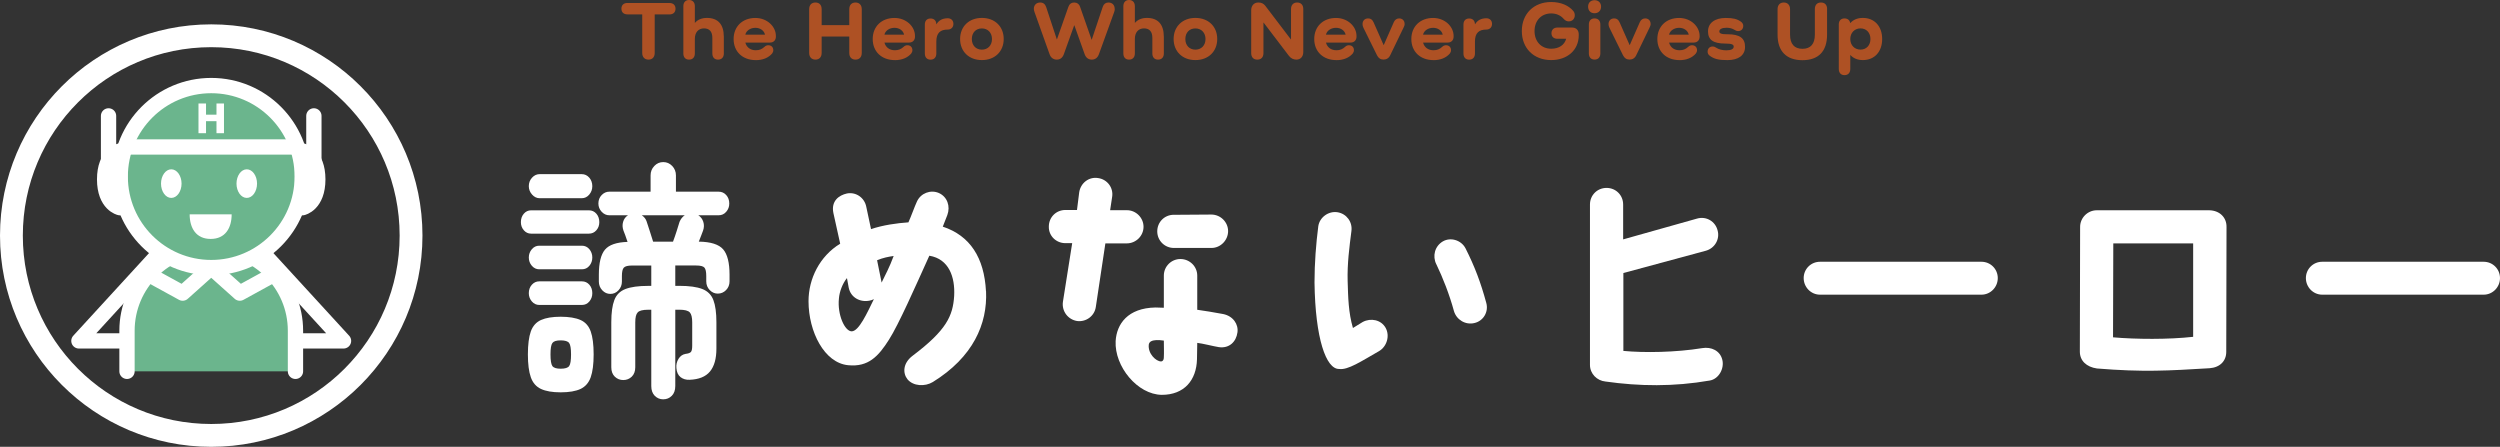 <?xml version="1.0" encoding="UTF-8"?>
<svg id="_レイヤー_2" data-name="レイヤー 2" xmlns="http://www.w3.org/2000/svg" width="657.09" height="117.44" viewBox="0 0 657.09 117.44">
  <rect x="0" y="0" width="657.09" height="117.44" fill="#333333" stroke="none"/>
  <defs>
    <style>
      .cls-1 {
        stroke-width: 6px;
      }

      .cls-1, .cls-2, .cls-3, .cls-4, .cls-5, .cls-6 {
        stroke: #fff;
      }

      .cls-1, .cls-3, .cls-6 {
        stroke-miterlimit: 10;
      }

      .cls-1, .cls-5 {
        fill: none;
      }

      .cls-7 {
        fill: #ae5124;
      }

      .cls-2, .cls-3, .cls-4, .cls-5, .cls-6 {
        stroke-width: 4.02px;
      }

      .cls-2, .cls-3, .cls-8 {
        fill: #fff;
      }

      .cls-2, .cls-4, .cls-5 {
        stroke-linecap: round;
        stroke-linejoin: round;
      }

      .cls-4, .cls-6 {
        fill: #6bb58d;
      }
    </style>
  </defs>
  <g id="design">
    <g id="maintitle_hero-who-doesnt-give-up_pc">
      <g>
        <path class="cls-7" d="M175.97.79c.99,0,1.58.57,1.58,1.5s-.59,1.5-1.58,1.5h-3.89v10.12c0,1.1-.62,1.76-1.63,1.76s-1.65-.66-1.65-1.76V3.78h-3.89c-.99,0-1.58-.57-1.58-1.5s.59-1.5,1.58-1.5h11.07Z"/>
        <path class="cls-7" d="M190.25,9.59v4.47c0,.99-.57,1.61-1.52,1.61s-1.5-.62-1.5-1.61v-4.11c0-1.63-.75-2.49-2.2-2.49s-2.4,1.03-2.4,2.77v3.83c0,.99-.57,1.61-1.52,1.61s-1.5-.62-1.5-1.61V1.61c0-.99.57-1.61,1.5-1.61s1.52.62,1.52,1.61v4.38h.04c.7-.81,1.76-1.28,3.15-1.28,2.88,0,4.42,1.72,4.42,4.88Z"/>
        <path class="cls-7" d="M198.65,15.8c-3.5,0-5.83-2.24-5.83-5.54s2.33-5.54,5.72-5.54c3.04,0,5.39,2.2,5.39,4.73v.18c0,.95-.62,1.56-1.54,1.56h-6.49c.33,1.25,1.32,2.02,2.75,2.02.95,0,1.63-.29,2.29-.9.26-.26.62-.42.99-.42.79,0,1.32.51,1.32,1.3,0,.33-.11.62-.31.88-.97,1.12-2.44,1.74-4.29,1.74ZM195.9,9.11h5.17c-.24-1.1-1.28-1.8-2.53-1.8s-2.4.7-2.64,1.8Z"/>
        <path class="cls-7" d="M226.5,2.42v11.49c0,1.1-.62,1.76-1.65,1.76s-1.63-.66-1.63-1.76v-4.31h-7.26v4.31c0,1.1-.62,1.76-1.63,1.76s-1.65-.66-1.65-1.76V2.42c0-1.1.62-1.76,1.65-1.76s1.63.66,1.63,1.76v4.18h7.26V2.42c0-1.1.62-1.76,1.63-1.76s1.65.66,1.65,1.76Z"/>
        <path class="cls-7" d="M235.21,15.8c-3.5,0-5.83-2.24-5.83-5.54s2.33-5.54,5.72-5.54c3.04,0,5.39,2.2,5.39,4.73v.18c0,.95-.62,1.56-1.54,1.56h-6.49c.33,1.25,1.32,2.02,2.75,2.02.95,0,1.63-.29,2.29-.9.26-.26.62-.42.99-.42.79,0,1.32.51,1.32,1.3,0,.33-.11.62-.31.88-.97,1.12-2.44,1.74-4.29,1.74ZM232.46,9.11h5.17c-.24-1.1-1.28-1.8-2.53-1.8s-2.4.7-2.64,1.8Z"/>
        <path class="cls-7" d="M250.59,6.27c0,.92-.62,1.5-1.5,1.5-1.91,0-2.99.86-2.99,3.15v3.15c0,.99-.57,1.61-1.52,1.61s-1.5-.62-1.5-1.61v-7.63c0-.99.57-1.58,1.5-1.58s1.5.57,1.52,1.5h.04c.62-1.03,1.61-1.56,2.95-1.56.88,0,1.5.55,1.5,1.5Z"/>
        <path class="cls-7" d="M258.07,4.71c3.41,0,5.74,2.25,5.74,5.54s-2.33,5.54-5.74,5.54-5.72-2.27-5.72-5.54,2.33-5.54,5.72-5.54ZM258.07,13.05c1.58,0,2.66-1.14,2.66-2.79s-1.08-2.79-2.66-2.79-2.64,1.12-2.64,2.79,1.08,2.79,2.64,2.79Z"/>
        <path class="cls-7" d="M293.01,2.27c0,.26-.04.55-.15.86l-4.03,11.13c-.33.9-.97,1.41-1.87,1.41s-1.54-.51-1.87-1.41l-2.71-7.61h-.04l-2.73,7.61c-.33.9-.95,1.41-1.85,1.41s-1.58-.51-1.89-1.41l-3.96-11.09c-.11-.33-.18-.59-.18-.86,0-1.01.7-1.65,1.69-1.65.77,0,1.3.42,1.56,1.23l2.79,8.45h.04l2.99-8.51c.26-.77.81-1.17,1.54-1.17s1.3.4,1.56,1.17l3.01,8.6h.04l2.9-8.65c.24-.73.79-1.12,1.47-1.12.97,0,1.65.62,1.65,1.61Z"/>
        <path class="cls-7" d="M305.9,9.59v4.47c0,.99-.57,1.61-1.52,1.61s-1.5-.62-1.5-1.61v-4.11c0-1.63-.75-2.49-2.2-2.49s-2.4,1.03-2.4,2.77v3.83c0,.99-.57,1.61-1.52,1.61s-1.5-.62-1.5-1.61V1.61c0-.99.57-1.61,1.5-1.61s1.52.62,1.52,1.61v4.38h.04c.7-.81,1.76-1.28,3.15-1.28,2.88,0,4.42,1.72,4.42,4.88Z"/>
        <path class="cls-7" d="M314.19,4.71c3.41,0,5.74,2.25,5.74,5.54s-2.33,5.54-5.74,5.54-5.72-2.27-5.72-5.54,2.33-5.54,5.72-5.54ZM314.19,13.05c1.58,0,2.66-1.14,2.66-2.79s-1.08-2.79-2.66-2.79-2.64,1.12-2.64,2.79,1.08,2.79,2.64,2.79Z"/>
        <path class="cls-7" d="M342.55,2.38v11.29c0,1.21-.73,2-1.8,2-.75,0-1.43-.29-1.96-.97l-6.67-8.76h-.04v8.01c0,1.08-.59,1.72-1.61,1.72s-1.61-.64-1.61-1.72V2.66c0-1.21.79-2,1.85-2,.84,0,1.39.26,1.87.88l6.71,8.82h.04V2.38c0-1.08.62-1.72,1.61-1.72s1.61.64,1.61,1.72Z"/>
        <path class="cls-7" d="M351.26,15.8c-3.5,0-5.83-2.24-5.83-5.54s2.33-5.54,5.72-5.54c3.04,0,5.39,2.2,5.39,4.73v.18c0,.95-.62,1.56-1.54,1.56h-6.49c.33,1.25,1.32,2.02,2.75,2.02.95,0,1.63-.29,2.29-.9.26-.26.62-.42.99-.42.79,0,1.32.51,1.32,1.3,0,.33-.11.62-.31.88-.97,1.12-2.44,1.74-4.29,1.74ZM348.51,9.11h5.17c-.24-1.1-1.28-1.8-2.53-1.8s-2.4.7-2.64,1.8Z"/>
        <path class="cls-7" d="M369.19,6.29c0,.33-.11.62-.29.97l-3.5,7.26c-.37.77-.99,1.14-1.76,1.14s-1.34-.37-1.72-1.14l-3.54-7.17c-.18-.37-.26-.66-.26-1.01,0-.9.59-1.5,1.47-1.5.68,0,1.12.31,1.45,1.06l2.62,5.94h.04l2.64-6.01c.29-.64.77-.99,1.41-.99.86,0,1.43.59,1.43,1.45Z"/>
        <path class="cls-7" d="M376.78,15.8c-3.5,0-5.83-2.24-5.83-5.54s2.33-5.54,5.72-5.54c3.04,0,5.39,2.2,5.39,4.73v.18c0,.95-.62,1.56-1.54,1.56h-6.49c.33,1.25,1.32,2.02,2.75,2.02.95,0,1.63-.29,2.29-.9.26-.26.62-.42.99-.42.79,0,1.32.51,1.32,1.3,0,.33-.11.62-.31.88-.97,1.12-2.44,1.74-4.29,1.74ZM374.03,9.11h5.17c-.24-1.1-1.28-1.8-2.53-1.8s-2.4.7-2.64,1.8Z"/>
        <path class="cls-7" d="M392.16,6.27c0,.92-.62,1.5-1.5,1.5-1.91,0-2.99.86-2.99,3.15v3.15c0,.99-.57,1.61-1.52,1.61s-1.5-.62-1.5-1.61v-7.63c0-.99.57-1.58,1.5-1.58s1.5.57,1.52,1.5h.04c.62-1.03,1.61-1.56,2.95-1.56.88,0,1.5.55,1.5,1.5Z"/>
        <path class="cls-7" d="M413.19,7.24c1.08,0,1.76.68,1.76,1.78v.26c0,3.85-2.95,6.51-7.26,6.51-4.55,0-7.7-3.1-7.7-7.63s3.15-7.63,7.7-7.63c2.57,0,4.64.92,5.85,2.38.24.31.37.68.37,1.1,0,.95-.66,1.61-1.58,1.61-.48,0-.92-.2-1.3-.62-.75-.88-1.87-1.47-3.32-1.47-2.6,0-4.38,1.89-4.38,4.64s1.78,4.64,4.38,4.64c2.07,0,3.5-1.01,3.94-2.62h-2.31c-.97,0-1.56-.55-1.56-1.45s.59-1.5,1.56-1.5h3.85Z"/>
        <path class="cls-7" d="M417.41,1.74c0-1.03.68-1.69,1.69-1.69s1.72.66,1.72,1.69-.68,1.74-1.72,1.74-1.69-.7-1.69-1.74ZM420.63,6.42v7.63c0,.99-.57,1.61-1.52,1.61s-1.5-.62-1.5-1.61v-7.63c0-.99.57-1.58,1.5-1.58s1.52.59,1.52,1.58Z"/>
        <path class="cls-7" d="M433.85,6.29c0,.33-.11.62-.29.97l-3.5,7.26c-.37.77-.99,1.14-1.76,1.14s-1.34-.37-1.72-1.14l-3.54-7.17c-.18-.37-.26-.66-.26-1.01,0-.9.59-1.5,1.47-1.5.68,0,1.12.31,1.45,1.06l2.62,5.94h.04l2.64-6.01c.29-.64.77-.99,1.41-.99.86,0,1.43.59,1.43,1.45Z"/>
        <path class="cls-7" d="M441.44,15.8c-3.5,0-5.83-2.24-5.83-5.54s2.33-5.54,5.72-5.54c3.04,0,5.39,2.2,5.39,4.73v.18c0,.95-.62,1.56-1.54,1.56h-6.49c.33,1.25,1.32,2.02,2.75,2.02.95,0,1.63-.29,2.29-.9.26-.26.62-.42.99-.42.79,0,1.32.51,1.32,1.3,0,.33-.11.62-.31.88-.97,1.12-2.44,1.74-4.29,1.74ZM438.69,9.11h5.17c-.24-1.1-1.28-1.8-2.53-1.8s-2.4.7-2.64,1.8Z"/>
        <path class="cls-7" d="M454.02,9c3.34,0,4.64,1.08,4.64,3.32s-1.76,3.48-4.64,3.48c-2.33,0-3.54-.31-4.69-1.19-.31-.24-.51-.59-.51-1.03,0-.81.55-1.36,1.32-1.36.4,0,.66.13.99.35.64.42,1.61.66,2.64.66,1.23,0,1.91-.35,1.91-.97,0-.55-.48-.81-2.2-.81-3.26,0-4.55-1.03-4.55-3.21s1.78-3.52,4.66-3.52c1.89,0,2.99.26,3.98.97.42.31.62.68.62,1.12,0,.81-.55,1.36-1.34,1.36-.37,0-.7-.15-.97-.33-.55-.35-1.28-.55-2.07-.55-1.19,0-1.91.37-1.91.97,0,.51.48.75,2.11.75Z"/>
        <path class="cls-7" d="M480.22,2.38v6.75c0,4.36-2.27,6.69-6.47,6.69s-6.54-2.33-6.54-6.69V2.42c0-1.1.62-1.76,1.63-1.76s1.65.66,1.65,1.76v6.69c0,2.44,1.12,3.72,3.26,3.72s3.26-1.28,3.26-3.72V2.38c0-1.08.59-1.72,1.61-1.72s1.61.64,1.61,1.72Z"/>
        <path class="cls-7" d="M494.7,10.25c0,3.37-2.02,5.54-5.08,5.54-1.39,0-2.51-.48-3.26-1.32h-.04v3.67c0,.99-.57,1.61-1.52,1.61s-1.5-.62-1.5-1.61V6.42c0-.99.57-1.58,1.5-1.58.81,0,1.36.44,1.5,1.21h.04c.75-.86,1.87-1.34,3.28-1.34,3.06,0,5.08,2.18,5.08,5.54ZM491.62,10.25c0-1.67-1.08-2.79-2.62-2.79s-2.68,1.17-2.68,2.79,1.12,2.79,2.68,2.79,2.62-1.14,2.62-2.79Z"/>
      </g>
      <g>
        <g>
          <path class="cls-8" d="M139.58,61.41c-.75,0-1.39-.3-1.9-.89-.52-.59-.77-1.31-.77-2.14,0-.88.26-1.62.77-2.21.51-.59,1.15-.89,1.9-.89h15.21c.79,0,1.44.3,1.96.89.51.59.77,1.33.77,2.21s-.26,1.55-.77,2.14c-.52.59-1.17.89-1.96.89h-15.21ZM147.36,103.12c-2.18,0-3.9-.3-5.17-.89-1.27-.59-2.16-1.62-2.67-3.07-.51-1.45-.77-3.45-.77-6.01s.26-4.61.77-6.04c.51-1.43,1.41-2.43,2.67-3,1.27-.57,2.99-.86,5.17-.86s3.96.29,5.23.86c1.27.57,2.16,1.57,2.67,3,.51,1.43.77,3.44.77,6.04s-.26,4.55-.77,6.01c-.52,1.45-1.41,2.47-2.67,3.07-1.27.59-3.01.89-5.23.89ZM141.84,52.1c-.75,0-1.42-.32-1.99-.96-.57-.64-.86-1.37-.86-2.21,0-.88.29-1.63.86-2.24.57-.62,1.24-.92,1.99-.92h11.05c.79,0,1.46.31,1.99.92.53.62.8,1.37.8,2.24s-.27,1.57-.8,2.21c-.53.64-1.2.96-1.99.96h-11.05ZM141.72,70.78c-.75,0-1.4-.31-1.93-.92-.53-.62-.8-1.34-.8-2.18s.27-1.56.8-2.18,1.18-.92,1.93-.92h11.23c.79,0,1.44.31,1.96.92.51.62.77,1.34.77,2.18s-.26,1.56-.77,2.18c-.52.62-1.17.92-1.96.92h-11.23ZM141.72,80.15c-.75,0-1.4-.31-1.93-.92-.53-.62-.8-1.34-.8-2.18,0-.88.27-1.62.8-2.21s1.18-.89,1.93-.89h11.23c.79,0,1.44.3,1.96.89.51.59.77,1.33.77,2.21s-.26,1.56-.77,2.18c-.52.62-1.17.92-1.96.92h-11.23ZM147.36,96.91c1.15,0,1.89-.23,2.23-.69.34-.46.5-1.48.5-3.07s-.17-2.54-.5-3c-.34-.46-1.08-.69-2.23-.69s-1.83.23-2.17.69c-.34.46-.5,1.46-.5,3s.17,2.61.5,3.07c.34.46,1.06.69,2.17.69ZM174.33,104.96c-.87,0-1.61-.31-2.23-.92-.61-.62-.92-1.47-.92-2.57v-20.06h-.83c-1.39,0-2.3.23-2.73.69-.44.46-.65,1.33-.65,2.61v11.81c0,1.06-.31,1.88-.92,2.48-.61.59-1.36.89-2.23.89s-1.61-.3-2.23-.89c-.61-.59-.92-1.42-.92-2.48v-11.81c0-2.51.27-4.46.8-5.84.53-1.39,1.5-2.35,2.91-2.9,1.41-.55,3.4-.83,5.97-.83h.83v-5.35h-5.05c-1.11,0-1.83.19-2.17.56-.34.38-.5,1.11-.5,2.21v1.45c0,.88-.3,1.64-.89,2.28-.59.64-1.31.96-2.14.96s-1.54-.32-2.14-.96c-.59-.64-.89-1.4-.89-2.28v-1.78c0-3.12.53-5.32,1.6-6.6,1.07-1.28,3.05-1.96,5.94-2.05-.2-.62-.4-1.19-.59-1.72-.2-.53-.36-.95-.48-1.25-.28-.79-.31-1.56-.09-2.31.22-.75.64-1.32,1.28-1.72h-4.93c-.75,0-1.42-.31-1.99-.92-.57-.62-.86-1.34-.86-2.18,0-.88.29-1.62.86-2.21.57-.59,1.24-.89,1.99-.89h10.87v-4.29c0-.97.33-1.79.98-2.47.65-.68,1.43-1.02,2.35-1.02s1.69.34,2.35,1.02c.65.68.98,1.51.98,2.47v4.29h11.23c.79,0,1.46.3,1.99.89.53.59.8,1.33.8,2.21s-.27,1.56-.8,2.18-1.2.92-1.99.92h-5.35c.63.4,1.07.97,1.31,1.72.24.75.22,1.52-.06,2.31-.12.35-.29.79-.5,1.32-.22.53-.43,1.06-.62,1.58,3.13.04,5.26.72,6.39,2.01,1.13,1.3,1.69,3.53,1.69,6.7v1.72c0,.92-.31,1.69-.92,2.31-.61.62-1.34.92-2.17.92s-1.5-.31-2.11-.92c-.61-.62-.92-1.39-.92-2.31v-1.39c0-1.1-.16-1.84-.48-2.21-.32-.37-1.05-.56-2.2-.56h-5.46v5.35h1.07c2.61,0,4.62.28,6.03.83,1.41.55,2.38,1.52,2.91,2.9.53,1.39.8,3.33.8,5.84v6.93c0,2.64-.56,4.64-1.69,6.01s-2.92,2.09-5.38,2.18c-.91.04-1.69-.19-2.35-.69-.65-.51-1.02-1.31-1.1-2.41-.08-.88.11-1.68.56-2.41.45-.73,1.06-1.15,1.81-1.29.75-.09,1.24-.26,1.46-.53.22-.26.33-.81.33-1.65v-6.14c0-1.28-.22-2.15-.65-2.61-.44-.46-1.35-.69-2.73-.69h-1.07v20.06c0,1.1-.31,1.96-.92,2.57-.61.62-1.36.92-2.23.92ZM171.66,63.52h5.23c.32-.83.64-1.78.98-2.84.34-1.06.58-1.85.74-2.38.32-.75.77-1.32,1.37-1.72h-11.29c.63.44,1.05.97,1.25,1.58.2.53.46,1.34.8,2.44.34,1.1.64,2.07.92,2.9Z"/>
          <path class="cls-8" d="M259.17,76.52c.4,8.65-3.43,17.36-13.99,23.89-2.05,1.25-5.15,1.12-6.67-.73-1.25-1.58-1.25-4.22,1.39-6.2,8.84-6.67,10.56-10.43,10.89-15.71.26-4.88-1.32-9.7-6.53-10.56-3.7,8.18-8.05,18.08-10.63,22.11-2.77,4.36-5.41,7.19-10.69,6.67-6.27-.59-10.43-8.78-10.43-16.83,0-5.87,2.9-11.81,8.32-15.11l-1.78-8.05c-.66-3.17,1.45-4.69,3.56-5.15,2.38-.46,4.62,1.12,5.08,3.5l1.25,5.87c3.1-1.06,6.86-1.58,9.83-1.78.66-1.45,1.65-4.22,2.24-5.48.99-2.18,3.56-3.17,5.74-2.24,2.24.99,3.1,3.5,2.24,5.81-.4.99-.66,1.65-1.19,3.04,7.19,2.38,10.89,8.18,11.35,16.96ZM229.67,78.63c-.33.2-.79.33-1.19.4-2.38.46-4.88-.79-5.41-3.43l-.46-2.51c-1.19,1.45-1.98,3.63-2.11,5.35-.46,4.22,1.52,8.65,3.37,8.65,1.91-.07,4.03-4.82,5.81-8.45ZM234.89,67.28c-1.39.2-2.77.46-4.36,1.12l1.19,5.87c.92-1.91,2.11-4.09,3.17-7Z"/>
          <path class="cls-8" d="M283.07,84.37c-2.38-.4-4.03-2.57-3.7-5.02l2.44-15.44h-1.78c-2.44,0-4.42-1.91-4.36-4.36,0-2.44,1.91-4.36,4.36-4.36h3.04l.59-4.69c.4-2.44,2.57-4.09,4.95-3.7,2.44.33,4.09,2.57,3.7,4.95l-.53,3.5h4.42c2.38,0,4.36,1.98,4.36,4.36s-1.98,4.36-4.42,4.36h-5.61l-2.51,16.7c-.33,2.38-2.57,4.03-4.95,3.7ZM325.24,87.41c-.33,2.38-2.11,4.22-4.88,3.83-1.32-.2-4.36-.99-5.68-1.12,0,1.06-.07,4.29-.07,4.29-.13,5.54-3.37,9.37-9.24,9.37-6.4-.07-12.47-7.46-12.14-14.12.26-4.49,3.17-8.71,10.49-8.84.66,0,1.45.07,2.18.07v-8.45c0-2.44,1.98-4.36,4.36-4.36s4.42,1.91,4.42,4.36v8.98c1.65.2,4.62.73,6.8,1.12,2.64.53,4.09,2.71,3.76,4.88ZM305.9,89.52c-.79-.13-1.32-.13-1.98-.13-1.06.07-1.85.33-1.98,1.19-.26,2.38,1.91,4.42,3.23,4.42.33,0,.73-.26.73-1.12.07-1.12,0-3.04,0-4.36ZM308.54,56.46l9.83-.07c2.44,0,4.42,1.98,4.42,4.36s-1.98,4.42-4.36,4.42h-9.9c-2.38,0-4.36-1.91-4.36-4.36s1.91-4.36,4.36-4.36Z"/>
          <path class="cls-8" d="M345.5,74.27c0-5.15.4-10.16.99-14.78.33-2.38,2.71-4.09,5.08-3.7s3.96,2.57,3.63,4.95c-.53,4.16-1.12,8.58-.99,13.13.13,4.36.2,8.25,1.39,12.34.99-.59,1.91-1.19,2.57-1.58,2.11-1.12,4.82-.59,6.01,1.52,1.19,2.11.33,4.95-1.72,6.14-4.75,2.71-8.18,5.02-10.49,4.69-3.43.07-6.27-7.99-6.47-22.7ZM377.51,69.46c-1.06-2.18-.4-4.75,1.72-6.01,2.05-1.19,4.82-.33,5.94,1.78,2.44,4.82,4.03,9.04,5.48,14.39.66,2.38-.79,4.75-3.1,5.28-2.38.59-4.75-.86-5.41-3.17-1.19-4.36-2.9-8.71-4.62-12.28Z"/>
          <path class="cls-8" d="M426.68,71.77v20.46c5.48.53,13.79.4,20.72-.73,2.38-.4,4.69.66,5.28,3.04.59,2.31-.92,5.08-3.3,5.48-9.5,1.65-18.48,1.52-27.39.26-2.24-.2-4.09-2.05-4.09-4.36v-42.17c0-2.44,1.91-4.36,4.36-4.36s4.36,1.91,4.36,4.36v9.17l19.47-5.48c2.38-.66,4.75.73,5.35,3.1.66,2.31-.73,4.69-3.04,5.35l-21.71,5.87Z"/>
          <path class="cls-8" d="M474.07,73.09c0-2.38,1.91-4.29,4.29-4.29h42.44c2.38,0,4.29,1.91,4.29,4.29s-1.91,4.36-4.29,4.36h-42.44c-2.38,0-4.29-1.98-4.29-4.36Z"/>
          <path class="cls-8" d="M585.21,59.69l-.07,32.8c0,2.38-1.65,4.09-4.36,4.29-10.96.66-17.42,1.06-29.63.07-2.77-.4-4.49-2.05-4.49-4.42l.07-32.8c0-2.38,1.98-4.36,4.36-4.36h29.63c2.71.07,4.55,1.91,4.49,4.42ZM576.44,88.53v-24.55h-20.99l-.07,24.68c6.01.53,14.59.59,21.05-.13Z"/>
          <path class="cls-8" d="M606.07,73.09c0-2.38,1.91-4.29,4.29-4.29h42.44c2.38,0,4.29,1.91,4.29,4.29s-1.91,4.36-4.29,4.36h-42.44c-2.38,0-4.29-1.98-4.29-4.36Z"/>
        </g>
        <g>
          <circle class="cls-1" cx="55.52" cy="61.92" r="52.52"/>
          <g>
            <g>
              <g>
                <g>
                  <g>
                    <polyline class="cls-5" points="41.56 66.89 20.74 89.6 55.52 89.6"/>
                    <polyline class="cls-5" points="69.47 66.89 90.29 89.6 55.52 89.6"/>
                  </g>
                  <path class="cls-4" d="M33.38,97.6v-10.67c0-12.23,9.91-22.14,22.14-22.14s22.14,9.91,22.14,22.14v10.67"/>
                  <polyline class="cls-5" points="40.1 72.7 48.01 77.04 55.52 70.32"/>
                  <polyline class="cls-5" points="70.94 72.7 63.03 77.04 55.52 70.32"/>
                </g>
                <circle class="cls-6" cx="55.52" cy="46.41" r="23.92"/>
                <path class="cls-8" d="M47.72,48.26c0-2.07-1.21-3.76-2.7-3.76s-2.7,1.69-2.7,3.76,1.21,3.76,2.7,3.76,2.7-1.69,2.7-3.76Z"/>
                <path class="cls-8" d="M64.86,52.02c1.49,0,2.7-1.69,2.7-3.76s-1.21-3.76-2.7-3.76-2.7,1.69-2.7,3.76,1.21,3.76,2.7,3.76Z"/>
                <path class="cls-8" d="M55.37,62.8c3.87,0,5.52-2.9,5.52-6.47h-11.04c0,3.57,1.65,6.47,5.52,6.47Z"/>
              </g>
              <line class="cls-3" x1="33.52" y1="38.63" x2="77.52" y2="38.63"/>
            </g>
            <path class="cls-2" d="M31.52,54.59s-4.02-.83-4.02-7.45,4.02-7.45,4.02-7.45v14.9Z"/>
            <path class="cls-2" d="M79.51,54.59s4.02-.83,4.02-7.45c0-6.62-4.02-7.45-4.02-7.45v14.9Z"/>
            <line class="cls-5" x1="28.53" y1="30.46" x2="28.53" y2="47.14"/>
            <line class="cls-5" x1="82.5" y1="30.46" x2="82.5" y2="47.14"/>
            <path class="cls-8" d="M52.17,27.2h1.98v2.94h2.75v-2.94h1.97v7.81h-1.97v-3.16h-2.75v3.16h-1.98v-7.81Z"/>
          </g>
        </g>
      </g>
    </g>
  </g>
</svg>
